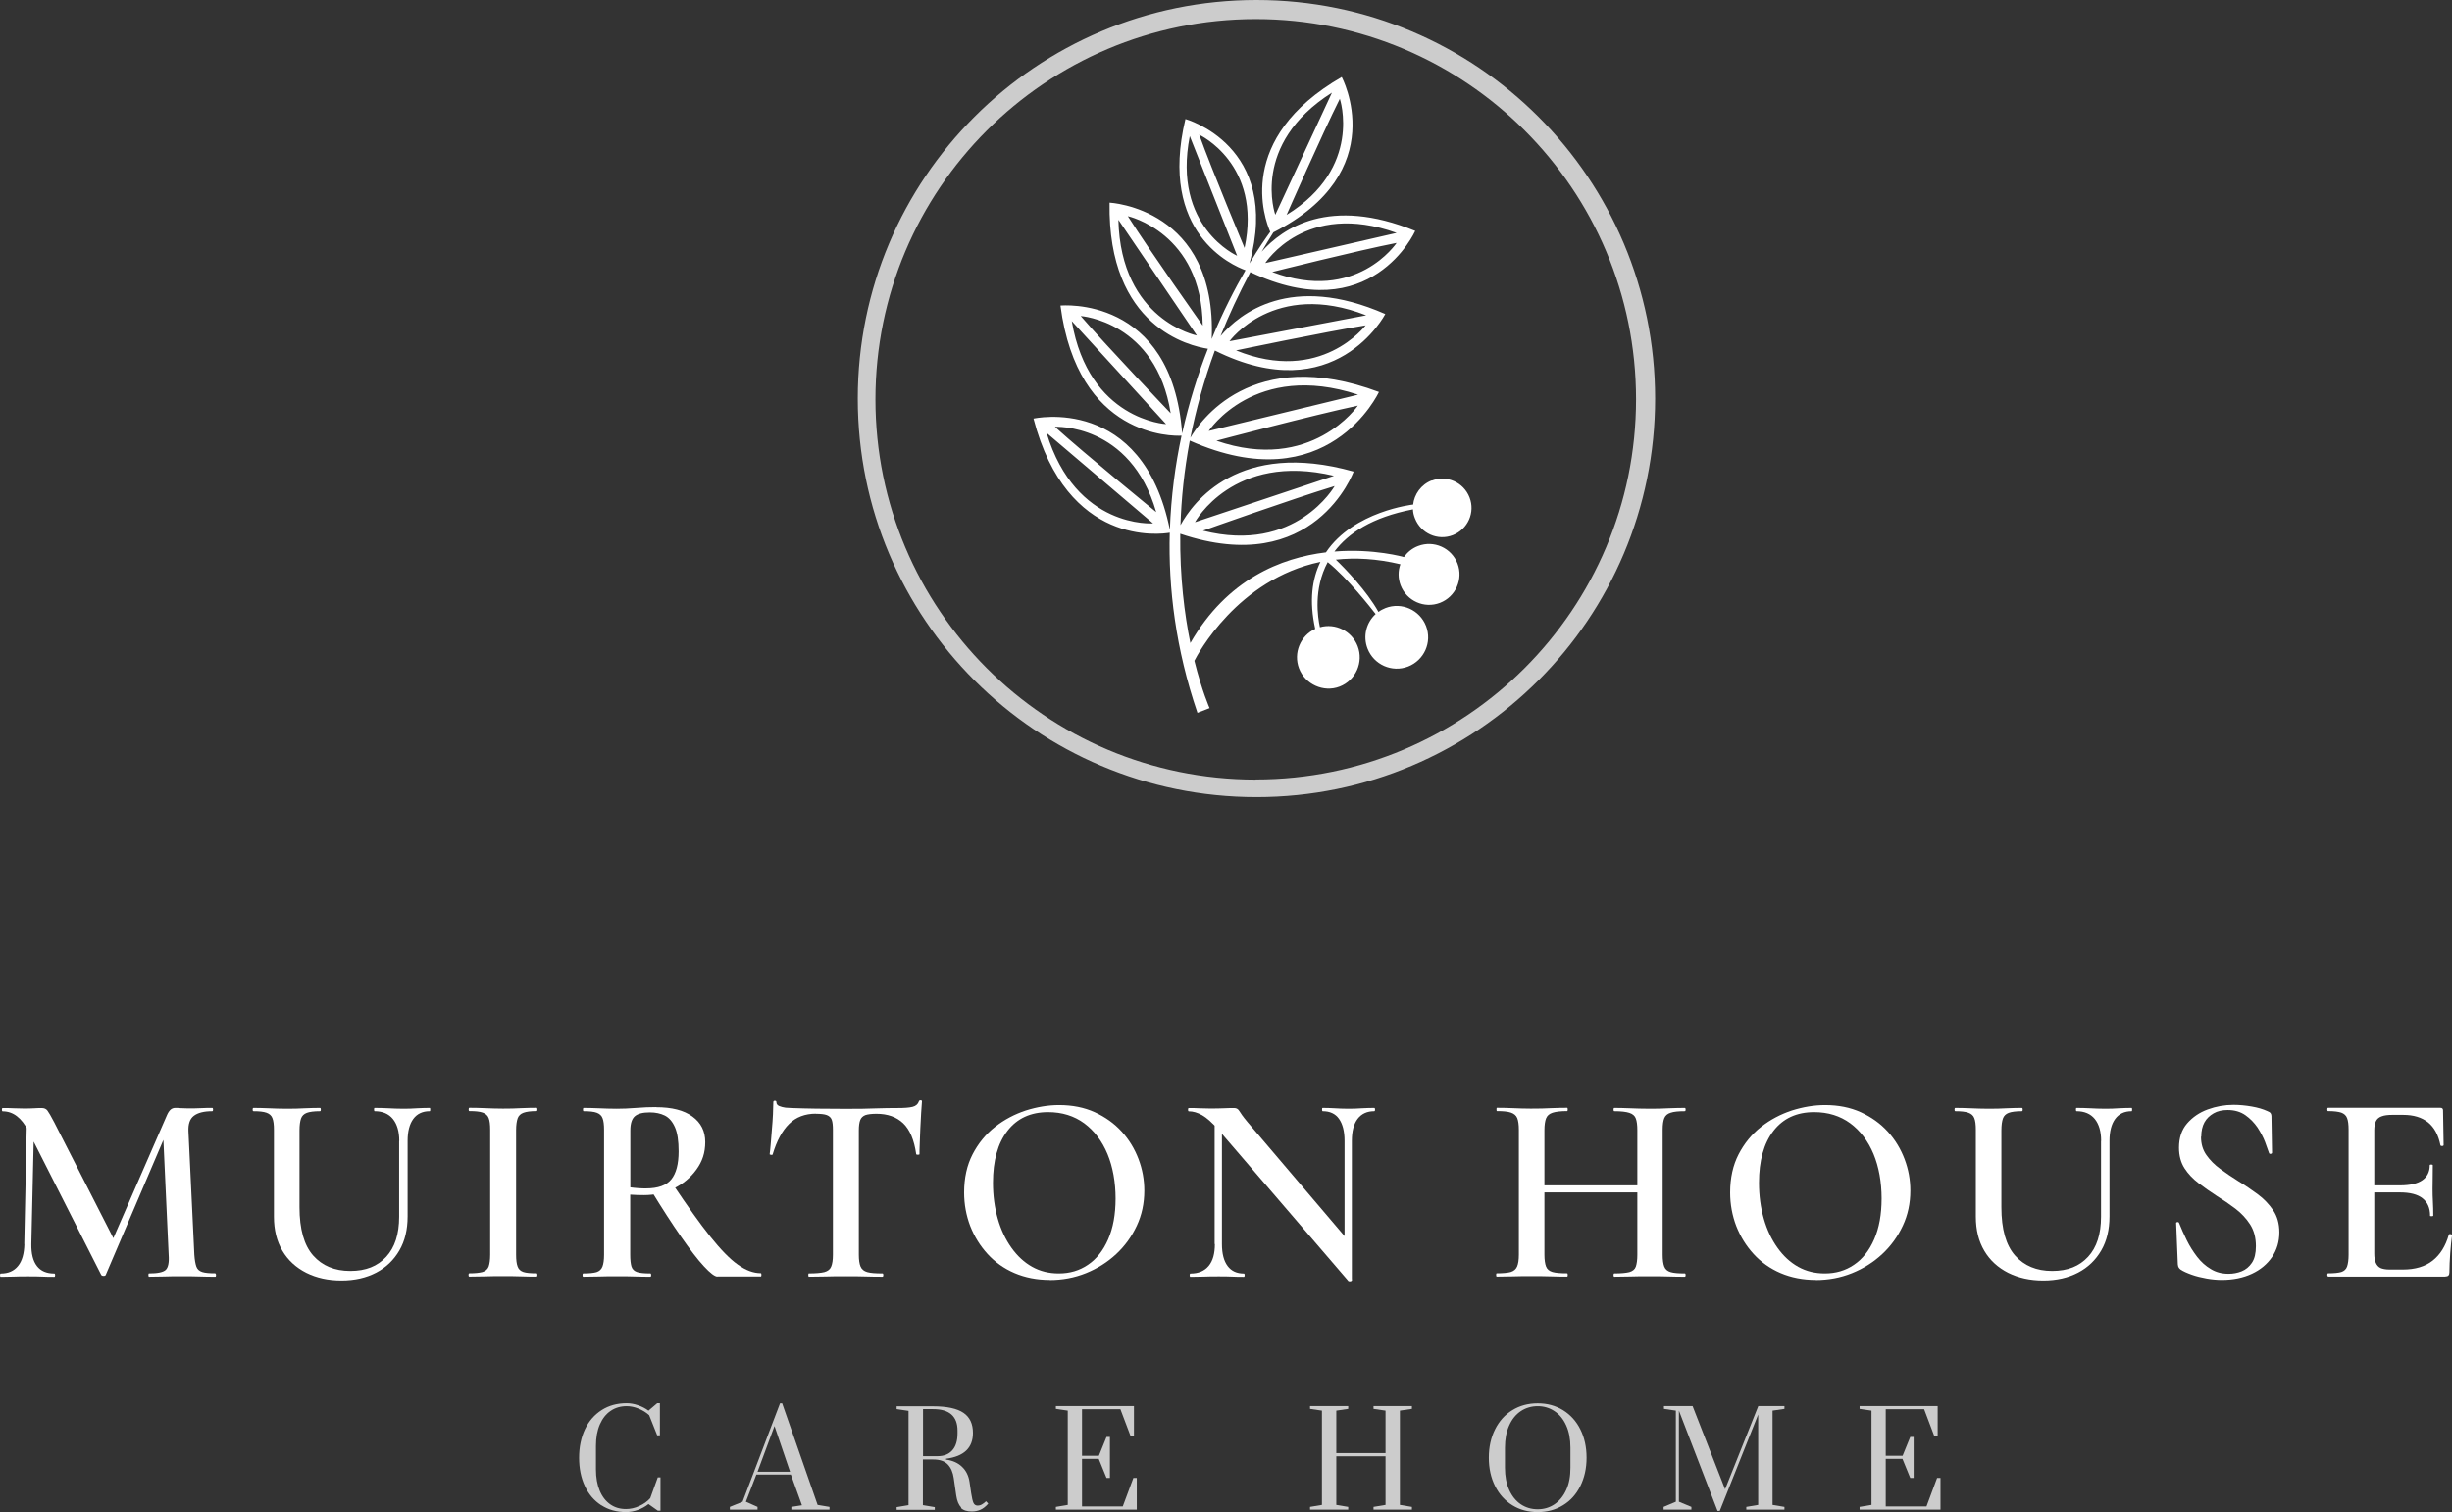<?xml version="1.0" encoding="UTF-8"?> <svg xmlns="http://www.w3.org/2000/svg" id="Layer_1" data-name="Layer 1" viewBox="0 0 208.19 128.43"><rect x="0" y="0" width="208.19" height="128.43" fill="#333333" stroke="none"/><defs><style> .cls-1, .cls-2 { fill: #fff; } .cls-1, .cls-3 { opacity: .75; } </style></defs><path class="cls-1" d="M106.68,0c-18.69,0-33.85,15.15-33.85,33.85s15.15,33.85,33.85,33.85,33.85-15.15,33.85-33.85S125.38,0,106.68,0ZM106.62,66.21c-17.84,0-32.29-14.46-32.29-32.29S88.78,1.62,106.62,1.62s32.29,14.46,32.29,32.29-14.46,32.29-32.29,32.29Z"></path><g class="cls-3"><path class="cls-2" d="M51.05,127.84c-.6-.39-1.07-.93-1.39-1.63-.33-.7-.49-1.5-.49-2.41s.17-1.72.5-2.42c.33-.7.81-1.24,1.42-1.63.61-.39,1.32-.58,2.12-.58.32,0,.64.06.96.17.33.11.62.26.89.46l.74-.63h.23v2.73h-.23l-.68-1.71c-.26-.24-.56-.42-.9-.56-.34-.14-.68-.21-1.01-.21-.51,0-.97.13-1.36.4-.39.26-.7.65-.92,1.16-.22.51-.33,1.11-.33,1.81v2.01c0,.7.11,1.3.32,1.8.21.51.51.89.89,1.16.38.27.83.4,1.34.4.37,0,.75-.08,1.12-.25.38-.17.69-.39.94-.67l.64-1.77h.23v2.83h-.23l-.79-.56c-.26.21-.57.38-.9.5-.34.12-.67.18-1,.18-.8,0-1.5-.19-2.1-.58Z"></path><path class="cls-2" d="M61.97,128.21v-.23l1.08-.44,3.18-8.36h.18l3.01,8.63,1.01.17v.23h-3.24v-.23l.9-.14-.94-2.61h-2.93l-.89,2.31.99.44v.23h-2.36ZM64.32,124.99h2.76l-1.32-3.88-1.44,3.88Z"></path><path class="cls-2" d="M81.61,128.02c-.21-.2-.35-.54-.42-1.01l-.21-1.47c-.07-.5-.24-.89-.51-1.17-.27-.28-.68-.42-1.25-.42h-.86v3.88l1.01.17v.23h-3.24v-.23l1.01-.17v-8.01l-1.01-.15v-.24h3.08c1.2,0,2.06.19,2.6.56.54.37.8.94.8,1.71,0,1.26-.76,1.99-2.29,2.19v.07c.57.08,1.02.28,1.36.61.34.32.56.75.64,1.29l.14.95c.06.41.13.69.2.84s.2.22.36.22c.11,0,.23-.03.35-.1.12-.07.24-.16.35-.27l.19.2c-.21.24-.43.42-.66.52s-.47.15-.74.15c-.41,0-.72-.1-.92-.3ZM79.6,123.67c.54,0,.95-.16,1.25-.49s.45-.81.45-1.45v-.23c0-1.22-.69-1.83-2.07-1.83h-.86v4h1.23Z"></path><path class="cls-2" d="M89.65,128.21v-.23l1.01-.17v-8.01l-1.01-.15v-.24h6.63v2.52h-.3l-.85-2.25h-3.26v3.96h1.43l.65-1.6h.29v3.48h-.29l-.66-1.62h-1.42v4.04h3.46l.9-2.42h.29v2.69h-6.87Z"></path><path class="cls-2" d="M111.23,128.21v-.23l1.01-.17v-8.01l-1.01-.15v-.24h3.24v.24l-1.01.15v3.61h4.18v-3.61l-1.02-.15v-.24h3.26v.24l-1.02.15v8.01l1.02.17v.23h-3.26v-.23l1.02-.17v-4.13h-4.18v4.13l1.01.17v.23h-3.24Z"></path><path class="cls-2" d="M128.41,127.84c-.63-.39-1.12-.93-1.47-1.63s-.53-1.5-.53-2.41.18-1.71.53-2.41c.35-.7.84-1.25,1.47-1.63.63-.39,1.35-.58,2.15-.58s1.51.19,2.15.58c.63.39,1.12.93,1.47,1.63.35.7.53,1.5.53,2.41s-.18,1.7-.53,2.41c-.35.7-.84,1.25-1.47,1.63-.63.39-1.35.58-2.15.58s-1.52-.19-2.15-.58ZM131.98,127.76c.42-.28.75-.68,1-1.22s.36-1.16.36-1.89v-1.7c0-.73-.12-1.36-.36-1.89-.24-.53-.57-.94-1-1.22-.42-.28-.9-.42-1.42-.42s-1.01.14-1.43.42c-.42.28-.75.68-.99,1.22-.24.53-.36,1.16-.36,1.89v1.7c0,.73.12,1.36.36,1.89s.57.94.99,1.22c.42.28.9.42,1.43.42s1-.14,1.42-.42Z"></path><path class="cls-2" d="M145.83,128.32l-3.28-8.52v7.74l1.06.44v.23h-2.36v-.23l1.04-.44v-7.74l-1.01-.15v-.24h2.43l2.76,7.07,2.82-7.07h2.22v.24l-1.01.15v8.01l1.01.17v.23h-3.24v-.23l1.01-.17v-7.68l-3.26,8.19h-.2Z"></path><path class="cls-2" d="M157.89,128.21v-.23l1.01-.17v-8.01l-1.01-.15v-.24h6.63v2.52h-.3l-.85-2.25h-3.26v3.96h1.43l.65-1.6h.29v3.48h-.29l-.66-1.62h-1.42v4.04h3.46l.9-2.42h.29v2.69h-6.87Z"></path></g><path class="cls-2" d="M119.97,43.28v-.03c0,.26.07.53.17.78.5,1.27,1.93,1.92,3.21,1.42,1.28-.5,1.92-1.93,1.42-3.21-.5-1.28-1.93-1.92-3.21-1.42v-.02c-.9.35-1.49,1.18-1.58,2.08v-.03s-5.04.55-7.4,4.06c-3.79.46-8.39,2.27-11.51,7.7-.5-2.44-.9-5.59-.86-9.28,11.4,3.85,14.72-5.28,14.72-5.28-9.75-2.75-13.66,2.64-14.7,4.55.07-2.22.31-4.63.79-7.18,11.75,5.23,16.06-4.13,16.06-4.13-10.83-4.05-15.26,2.59-16.01,3.89.47-2.36,1.14-4.84,2.08-7.41,10.22,5.09,14.47-3.1,14.47-3.1-8.03-3.53-12.36-.05-13.99,1.87.71-1.77,1.55-3.59,2.53-5.43,10.28,4.86,14-3.5,14-3.5-7.29-2.98-11.27-.22-13.04,1.77.32-.55.65-1.1,1-1.65,10.12-5.14,5.8-13.19,5.8-13.19-9.07,5.24-6.55,12.05-6.07,13.15-.35.48-.99,1.39-1.76,2.68,2.73-10.01-5.44-12.26-5.44-12.26-2.33,9.7,4.01,12.45,5.1,12.84-.88,1.53-1.91,3.5-2.87,5.84.46-11.14-8.67-11.58-8.67-11.58-.18,10.6,6.85,12.18,8.35,12.41-.84,2.13-1.6,4.54-2.19,7.19-.87-11.79-10.33-10.86-10.33-10.86,1.46,11.22,9.56,11.09,10.28,11.05-.53,2.48-.89,5.15-.99,7.99-2.34-11.52-11.58-9.44-11.58-9.44,2.84,10.93,10.83,9.82,11.57,9.69-.13,4.71.5,9.87,2.35,15.3l1.03-.4s-.65-1.45-1.29-4.02c.25-.5,3.66-6.93,10.7-8.4-.7,1.44-.97,3.3-.44,5.69-1.26.58-1.88,2.05-1.37,3.37.51,1.32,2.07,2.06,3.44,1.53,1.37-.53,2.06-2.07,1.53-3.44-.5-1.29-1.9-1.97-3.2-1.6-.18-.82-.57-3.23.66-5.53,1.7,1.37,3.65,3.87,4.07,4.41-.79.72-1.1,1.87-.69,2.93.53,1.37,2.07,2.06,3.44,1.53,1.37-.53,2.06-2.07,1.53-3.44-.53-1.37-2.07-2.06-3.44-1.53-.22.09-.42.19-.6.33-1.01-1.81-2.84-3.69-3.62-4.44,1.65-.18,3.47-.09,5.48.39-.2.55-.21,1.19.02,1.79.52,1.33,2.01,2,3.34,1.49s2-2.01,1.49-3.34-2.01-2-3.34-1.49c-.51.19-.91.53-1.21.94,0,0-2.55-.74-5.9-.47,1.16-1.54,3.18-2.91,6.66-3.58ZM102.14,45.07s7.64-2.72,11.18-3.79c0,0-3.28,5.79-11.18,3.79ZM113.26,40.41l-11.8,3.94s3.24-5.98,11.8-3.94ZM103.28,37.43s8.23-2.18,12.01-2.98c0,0-3.93,5.76-12.01,2.98ZM115.31,33.52l-12.68,3.08s3.91-5.97,12.68-3.08ZM104.95,29.76s7.54-1.58,11-2.13c0,0-3.8,5.06-11,2.13ZM116,26.78l-11.61,2.2s3.79-5.25,11.61-2.2ZM108.02,23.1s7.23-1.82,10.56-2.47c0,0-3.42,5.15-10.56,2.47ZM118.58,19.78l-11.15,2.56s3.4-5.35,11.15-2.56ZM109.24,18.25s3-6.83,4.52-9.86c0,0,1.97,5.86-4.52,9.86ZM113.09,7.87l-4.81,10.37s-2.14-5.97,4.81-10.37ZM101.02,11.56l4.02,10.16s-5.54-2.44-4.02-10.16ZM105.67,21.06s-2.75-6.56-3.85-9.62c0,0,5.36,2.49,3.85,9.62ZM94.96,18.67l6.66,9.82s-6.46-1.28-6.66-9.82ZM95.76,18.36s6.27,1.38,6.36,9.29c0,0-4.47-6.31-6.36-9.29ZM91,27.27l8.01,8.75s-6.57-.33-8.01-8.75ZM91.76,26.84s6.41.45,7.64,8.26c0,0-5.34-5.6-7.64-8.26ZM88.86,36.76l9.04,7.69s-6.56.49-9.04-7.69ZM89.57,36.25s6.41-.35,8.6,7.24c0,0-6-4.89-8.6-7.24Z"></path><g><path class="cls-2" d="M2.06,105.65l.23-11.02.62.05-.25,10.98c-.01.81.14,1.43.47,1.86.33.43.82.64,1.48.64.05,0,.07.05.07.14s-.02.14-.07.14c-.34,0-.68,0-1.03-.02-.35-.02-.75-.02-1.19-.02s-.88,0-1.25.02c-.38.01-.73.02-1.07.02-.05,0-.07-.05-.07-.14s.02-.14.07-.14c.63,0,1.11-.21,1.46-.64s.52-1.05.54-1.86ZM18.29,108.15s.05.05.05.14-.02.14-.05.14c-.4,0-.84,0-1.33-.02-.49-.02-1-.02-1.54-.02s-1.04,0-1.5.02c-.47.01-.89.02-1.27.02-.03,0-.05-.05-.05-.14s.01-.14.05-.14c.73,0,1.21-.1,1.42-.3.21-.2.3-.63.25-1.28l-.48-10.47,1.01-1.58-5.87,13.75c-.02.06-.08.09-.18.09s-.18-.03-.21-.09l-6.21-12.26c-.55-1.08-1.27-1.63-2.15-1.63-.05,0-.07-.05-.07-.14s.02-.14.07-.14c.29,0,.6,0,.93.02.33.01.61.02.84.02.34,0,.64,0,.91-.02.27-.02.48-.02.63-.02.21,0,.38.07.49.22.11.15.3.47.56.97l5.16,10.11-.99,1.74,5.43-12.47c.09-.2.19-.34.3-.44.11-.09.24-.14.39-.14.14,0,.29,0,.45.02.16.01.36.02.58.02.46,0,.85,0,1.17-.02.32-.02.63-.02.94-.02.05,0,.07.05.07.14s-.02.14-.07.14c-.7,0-1.22.13-1.56.39-.34.26-.49.7-.46,1.33l.5,10.47c.03.44.09.78.17,1.01.08.23.25.38.5.46.25.08.62.11,1.11.11Z"></path><path class="cls-2" d="M33.9,96.89c0-.79-.18-1.41-.54-1.86-.36-.44-.88-.66-1.55-.66-.03,0-.05-.05-.05-.14s.01-.14.05-.14c.38,0,.77.01,1.16.03.39.02.81.04,1.27.04.4,0,.79-.01,1.18-.04.39-.02.75-.03,1.07-.03.03,0,.04.05.04.14s-.01.14-.04.14c-.61,0-1.08.22-1.4.66-.32.44-.48,1.06-.48,1.86v6.42c0,1.12-.23,2.08-.7,2.89-.47.81-1.12,1.44-1.96,1.88-.84.44-1.83.67-2.96.67s-2.11-.22-2.98-.65c-.87-.44-1.55-1.06-2.03-1.87-.48-.81-.72-1.77-.72-2.89v-7.38c0-.44-.04-.78-.13-1-.08-.22-.25-.37-.5-.46s-.62-.13-1.11-.13c-.05,0-.07-.05-.07-.14s.02-.14.07-.14c.38,0,.81.01,1.29.03.48.02.99.04,1.52.04.57,0,1.08-.01,1.56-.04.47-.02.9-.03,1.28-.03.05,0,.07.05.07.14s-.02.14-.07.14c-.5,0-.88.05-1.12.14-.24.09-.41.25-.49.48-.08.23-.13.57-.13,1.01v6.53c0,1.86.39,3.23,1.16,4.1.77.87,1.82,1.31,3.15,1.31s2.31-.4,3.05-1.2,1.1-1.94,1.1-3.4v-6.44Z"></path><path class="cls-2" d="M43.82,106.56c0,.44.04.78.13,1.01.08.23.25.38.49.46.24.08.62.11,1.12.11.05,0,.07.05.07.14s-.02.14-.07.14c-.4,0-.83,0-1.31-.02-.47-.02-.99-.02-1.56-.02-.54,0-1.04,0-1.52.02-.48.01-.92.02-1.32.02-.05,0-.07-.05-.07-.14s.02-.14.07-.14c.49,0,.86-.04,1.12-.11.26-.08.43-.23.52-.46.08-.23.13-.57.13-1.01v-10.61c0-.44-.04-.78-.13-1-.08-.22-.25-.37-.5-.46s-.63-.13-1.13-.13c-.05,0-.07-.05-.07-.14s.02-.14.07-.14c.4,0,.84.01,1.32.03.48.02.99.04,1.52.04.56,0,1.09-.01,1.57-.04.48-.02.91-.03,1.29-.03.05,0,.07.05.07.14s-.02.14-.07.14c-.49,0-.86.05-1.11.14-.25.09-.42.25-.5.48-.08.23-.13.57-.13,1.01v10.57Z"></path><path class="cls-2" d="M55.71,94.03c1.33,0,2.36.26,3.08.79.73.53,1.09,1.25,1.09,2.17s-.25,1.65-.75,2.34c-.5.69-1.14,1.22-1.92,1.6s-1.63.57-2.53.57c-.18,0-.38,0-.6-.01s-.4-.02-.57-.03v5.11c0,.44.04.78.11,1.01.08.23.24.38.49.46.25.08.62.11,1.11.11.05,0,.07.05.07.14s-.02.14-.07.14c-.38,0-.81,0-1.28-.02-.47-.02-.99-.02-1.56-.02-.54,0-1.05,0-1.54.02-.49.01-.92.02-1.31.02-.05,0-.07-.05-.07-.14s.02-.14.07-.14c.5,0,.88-.04,1.12-.11.24-.08.41-.23.5-.46.09-.23.14-.57.14-1.01v-10.61c0-.44-.04-.78-.13-1-.08-.22-.25-.37-.49-.46s-.62-.13-1.12-.13c-.03,0-.05-.05-.05-.14s.02-.14.05-.14c.38,0,.81.01,1.29.03.48.02.99.04,1.52.04.49,0,1.04-.02,1.65-.07.61-.05,1.17-.07,1.67-.07ZM57.62,97.79c0-.89-.1-1.57-.31-2.05s-.49-.81-.86-1c-.37-.18-.79-.27-1.28-.27-.6,0-1.02.11-1.27.33s-.38.62-.38,1.2v4.84c.21.03.44.05.69.07.24.02.46.02.64.02,1.02,0,1.74-.26,2.15-.77s.62-1.3.62-2.37ZM60.92,108.42c-.23,0-.61-.29-1.15-.87-.54-.58-1.18-1.42-1.94-2.51-.76-1.09-1.6-2.39-2.53-3.91l1.83-.55c1.24,1.85,2.29,3.33,3.17,4.43s1.66,1.91,2.34,2.39c.68.49,1.33.73,1.96.73.03,0,.05.05.05.14s-.02.14-.05.14h-3.69Z"></path><path class="cls-2" d="M69.28,94.58c-.93,0-1.69.29-2.28.87s-1.05,1.44-1.39,2.57c0,.05-.04.07-.13.06s-.13-.03-.13-.06c.03-.21.06-.51.09-.88s.07-.78.1-1.23c.04-.44.07-.87.09-1.29.02-.42.03-.76.03-1.02,0-.08.04-.12.13-.12s.13.04.13.12c0,.15.08.26.24.33.16.07.34.11.54.14.2.02.37.03.5.03,1.31.05,2.85.07,4.61.07,1.08,0,1.94-.01,2.58-.04.63-.02,1.25-.03,1.84-.03.55,0,.97-.03,1.25-.1.28-.07.46-.23.54-.47.02-.06.06-.09.14-.09s.12.03.12.09c-.02.25-.04.58-.07,1-.03.42-.05.86-.07,1.33-.02.47-.03.89-.05,1.28-.02.39-.02.68-.02.88,0,.03-.04.05-.13.05s-.13-.01-.15-.05c-.17-1.21-.54-2.08-1.1-2.62-.57-.54-1.32-.81-2.27-.81-.41,0-.73.04-.94.11-.21.08-.36.22-.44.42-.08.21-.12.5-.12.88v10.57c0,.44.05.78.15,1.01.1.23.29.38.57.46.28.08.71.11,1.29.11.05,0,.07.05.07.14s-.02.14-.07.14c-.41,0-.88,0-1.41-.02-.53-.02-1.1-.02-1.73-.02s-1.15,0-1.67.02c-.52.01-1,.02-1.44.02-.03,0-.05-.05-.05-.14s.01-.14.05-.14c.58,0,1.02-.04,1.31-.11.29-.08.49-.23.58-.46.1-.23.15-.57.15-1.01v-10.61c0-.38-.03-.67-.1-.86-.07-.19-.21-.32-.42-.4-.21-.08-.53-.11-.94-.11Z"></path><path class="cls-2" d="M89.13,108.7c-1.1,0-2.1-.2-2.99-.58s-1.66-.93-2.29-1.62-1.12-1.48-1.47-2.37c-.34-.89-.52-1.85-.52-2.85,0-1.24.24-2.32.72-3.25.48-.93,1.12-1.71,1.91-2.33.79-.62,1.67-1.08,2.61-1.39.95-.3,1.89-.46,2.82-.46,1.13,0,2.14.2,3.04.61.89.41,1.65.95,2.28,1.64.63.69,1.1,1.47,1.43,2.34.33.87.49,1.76.49,2.68,0,1.07-.21,2.06-.64,2.98-.43.92-1.01,1.72-1.75,2.41-.74.69-1.6,1.23-2.57,1.62-.97.39-2,.58-3.08.58ZM89.91,108.15c.92,0,1.74-.24,2.46-.73.73-.49,1.3-1.21,1.72-2.17.42-.96.63-2.11.63-3.47s-.23-2.68-.69-3.78c-.46-1.1-1.12-1.97-1.97-2.6-.86-.63-1.88-.95-3.07-.95-1.48,0-2.63.53-3.45,1.59-.82,1.06-1.23,2.53-1.23,4.41,0,1.1.14,2.12.41,3.06.27.94.66,1.76,1.16,2.46.5.7,1.08,1.24,1.76,1.62.68.38,1.43.56,2.26.56Z"></path><path class="cls-2" d="M114.78,108.74s-.04.07-.12.08c-.08,0-.13,0-.16-.01l-11.02-12.83c-.55-.63-1.02-1.05-1.41-1.27s-.77-.33-1.13-.33c-.05,0-.07-.05-.07-.14s.02-.14.07-.14c.29,0,.59,0,.89.02.31.01.59.02.85.02.46,0,.88,0,1.25-.02.37-.02.66-.02.86-.02s.34.09.44.26.32.49.69.93l8.69,10.22.18,3.23ZM103.13,105.65v-11.02l.62.05v10.98c0,.81.16,1.43.48,1.86.32.43.78.64,1.38.64.05,0,.07.05.07.14s-.02.14-.07.14c-.32,0-.65,0-1-.02-.34-.02-.72-.02-1.13-.02-.44,0-.87,0-1.27.02-.41.01-.78.02-1.13.02-.05,0-.07-.05-.07-.14s.02-.14.07-.14c.67,0,1.18-.21,1.54-.64s.53-1.05.53-1.86ZM114.78,96.89v11.85l-.62-.69v-11.16c0-.81-.16-1.43-.47-1.87-.31-.44-.78-.65-1.39-.65-.03,0-.05-.05-.05-.14s.01-.14.05-.14c.32,0,.66.01,1.01.03.35.02.73.04,1.15.04s.79-.01,1.17-.04c.38-.02.73-.03,1.05-.03.04,0,.07.05.07.14s-.02.14-.07.14c-.61,0-1.08.22-1.41.65-.33.43-.49,1.06-.49,1.87Z"></path><path class="cls-2" d="M128.96,106.56v-10.61c0-.44-.05-.78-.14-1-.09-.22-.27-.37-.53-.46s-.66-.13-1.19-.13c-.03,0-.04-.05-.04-.14s.01-.14.04-.14c.4,0,.84.01,1.33.03.49.02,1,.04,1.54.04.66,0,1.24-.01,1.74-.04.5-.02.95-.03,1.35-.03.03,0,.05.05.05.14s-.02.14-.05.14c-.55,0-.96.05-1.24.14-.28.09-.46.25-.55.48-.09.23-.14.57-.14,1.01v10.57c0,.44.05.78.14,1.01.09.23.27.38.55.46.28.08.69.11,1.24.11.03,0,.05.05.05.14s-.02.14-.05.14c-.41,0-.87,0-1.36-.02-.5-.02-1.07-.02-1.73-.02-.54,0-1.05,0-1.56.02-.5.01-.95.02-1.33.02-.03,0-.05-.05-.05-.14s.01-.14.05-.14c.53,0,.93-.04,1.19-.11.26-.08.44-.23.54-.46.1-.23.15-.57.15-1.01ZM129.97,101.27v-.6h10.04v.6h-10.04ZM139.02,96c0-.44-.04-.78-.13-1.01-.08-.23-.27-.39-.55-.48-.28-.09-.71-.14-1.27-.14-.05,0-.07-.05-.07-.14s.02-.14.07-.14c.38,0,.82.01,1.32.03.5.02,1.07.04,1.73.04.53,0,1.06-.01,1.58-.04.52-.02.97-.03,1.35-.03.05,0,.07.05.07.14s-.02.14-.07.14c-.54,0-.94.04-1.2.13-.27.08-.45.24-.54.46-.09.22-.14.55-.14,1v10.61c0,.44.05.78.14,1.01.09.23.27.38.54.46.27.08.67.11,1.2.11.05,0,.07.05.07.14s-.02.14-.07.14c-.38,0-.83,0-1.35-.02-.52-.02-1.05-.02-1.58-.02-.66,0-1.23,0-1.73.02-.5.01-.94.02-1.32.02-.05,0-.07-.05-.07-.14s.02-.14.07-.14c.57,0,.99-.04,1.27-.11.28-.08.47-.23.55-.46.08-.23.13-.57.13-1.01v-10.57Z"></path><path class="cls-2" d="M154.17,108.7c-1.1,0-2.1-.2-2.99-.58s-1.66-.93-2.29-1.62-1.12-1.48-1.47-2.37c-.34-.89-.52-1.85-.52-2.85,0-1.24.24-2.32.72-3.25.48-.93,1.12-1.71,1.91-2.33.79-.62,1.67-1.08,2.61-1.39.95-.3,1.89-.46,2.82-.46,1.13,0,2.14.2,3.04.61.89.41,1.65.95,2.28,1.64.63.69,1.1,1.47,1.43,2.34.33.87.49,1.76.49,2.68,0,1.07-.21,2.06-.64,2.98-.43.92-1.01,1.72-1.75,2.41-.74.69-1.6,1.23-2.57,1.62-.97.39-2,.58-3.08.58ZM154.95,108.15c.92,0,1.74-.24,2.46-.73.73-.49,1.3-1.21,1.72-2.17.42-.96.63-2.11.63-3.47s-.23-2.68-.69-3.78c-.46-1.1-1.12-1.97-1.97-2.6-.86-.63-1.88-.95-3.07-.95-1.48,0-2.63.53-3.45,1.59-.82,1.06-1.23,2.53-1.23,4.41,0,1.1.14,2.12.41,3.06.27.94.66,1.76,1.16,2.46.5.7,1.08,1.24,1.76,1.62.68.38,1.43.56,2.26.56Z"></path><path class="cls-2" d="M178.4,96.89c0-.79-.18-1.41-.54-1.86-.36-.44-.88-.66-1.55-.66-.03,0-.05-.05-.05-.14s.01-.14.05-.14c.38,0,.77.01,1.16.03.39.02.81.04,1.27.04.4,0,.79-.01,1.18-.04.39-.02.75-.03,1.07-.03.03,0,.04.05.04.14s-.01.14-.04.14c-.61,0-1.08.22-1.4.66-.32.44-.48,1.06-.48,1.86v6.42c0,1.12-.23,2.08-.7,2.89-.47.81-1.12,1.44-1.96,1.88-.84.44-1.83.67-2.96.67s-2.11-.22-2.98-.65c-.87-.44-1.55-1.06-2.03-1.87-.48-.81-.72-1.77-.72-2.89v-7.38c0-.44-.04-.78-.13-1-.08-.22-.25-.37-.5-.46s-.62-.13-1.11-.13c-.05,0-.07-.05-.07-.14s.02-.14.07-.14c.38,0,.81.01,1.29.03.48.02.99.04,1.52.04.57,0,1.08-.01,1.56-.04.47-.02.9-.03,1.28-.03.05,0,.07.05.07.14s-.02.14-.07.14c-.5,0-.88.05-1.12.14-.24.09-.41.25-.49.48-.08.23-.13.57-.13,1.01v6.53c0,1.86.39,3.23,1.16,4.1.77.87,1.82,1.31,3.15,1.31s2.31-.4,3.05-1.2,1.1-1.94,1.1-3.4v-6.44Z"></path><path class="cls-2" d="M186.88,96.55c0,.6.15,1.11.46,1.55s.7.83,1.18,1.18.99.7,1.52,1.03c.58.35,1.13.73,1.66,1.12s.96.85,1.31,1.36c.34.51.52,1.13.52,1.87,0,.79-.21,1.49-.62,2.1-.41.6-.98,1.08-1.71,1.42-.73.34-1.58.52-2.56.52-.41,0-.84-.04-1.29-.12-.45-.08-.87-.18-1.26-.32s-.71-.28-.95-.44c-.06-.05-.11-.1-.15-.16-.04-.06-.07-.15-.08-.28l-.14-3.46c-.02-.08.02-.12.1-.13s.13.02.15.08c.18.46.4.94.65,1.46.25.51.55.98.88,1.41s.72.78,1.16,1.04c.44.27.94.4,1.5.4.4,0,.77-.07,1.12-.21.35-.14.64-.38.87-.72.23-.34.34-.81.34-1.41,0-.72-.16-1.33-.49-1.85-.33-.51-.75-.96-1.25-1.34-.5-.38-1.03-.74-1.58-1.08-.54-.35-1.05-.71-1.54-1.08-.49-.37-.89-.79-1.2-1.27-.31-.48-.47-1.07-.47-1.75,0-.84.23-1.53.69-2.06.46-.53,1.04-.93,1.75-1.19.71-.26,1.44-.39,2.19-.39.5,0,1.02.05,1.54.14s.96.22,1.33.39c.14.05.23.11.28.18.05.08.07.16.07.25l.05,3.09c0,.06-.03.1-.1.11-.07.02-.12,0-.15-.05-.08-.23-.19-.55-.34-.95-.15-.4-.37-.81-.64-1.23-.28-.41-.62-.76-1.03-1.05-.41-.29-.92-.44-1.51-.44-.46,0-.86.09-1.19.28s-.6.44-.78.77c-.18.33-.27.73-.27,1.2Z"></path><path class="cls-2" d="M207.62,108.42h-9.95s-.07-.05-.07-.14.02-.14.07-.14c.5,0,.88-.04,1.12-.11.24-.08.41-.23.49-.46.08-.23.13-.57.13-1.01v-10.61c0-.44-.04-.78-.13-1-.08-.22-.25-.37-.49-.46-.25-.08-.62-.13-1.12-.13-.05,0-.07-.05-.07-.14s.02-.14.07-.14h9.53c.15,0,.23.07.23.21l.05,2.98s-.04.05-.11.06c-.08,0-.13-.01-.16-.06-.17-.87-.52-1.52-1.05-1.95-.54-.43-1.24-.64-2.11-.64h-.94c-.38,0-.68.04-.91.13-.22.08-.38.22-.47.41s-.14.45-.14.77v10.47c0,.32.04.58.13.79s.22.35.4.44c.18.08.44.13.78.13h1.12c1.04,0,1.88-.25,2.52-.75.64-.5,1.1-1.23,1.38-2.21.02-.05.07-.06.15-.05.08.02.13.04.13.07-.06.43-.12.94-.16,1.54-.04.6-.07,1.15-.07,1.65,0,.23-.11.34-.34.34ZM206.33,103.24c0-.64-.21-1.13-.64-1.47-.43-.34-1.07-.5-1.93-.5h-3.21v-.6h3.23c.86,0,1.49-.15,1.9-.44.41-.29.62-.71.62-1.26,0-.05.04-.07.13-.07s.13.02.13.07c0,.49,0,.87-.01,1.15,0,.28-.01.56-.01.85,0,.37.01.73.03,1.09.02.36.03.75.03,1.18,0,.03-.04.05-.14.05s-.14-.01-.14-.05Z"></path></g></svg> 